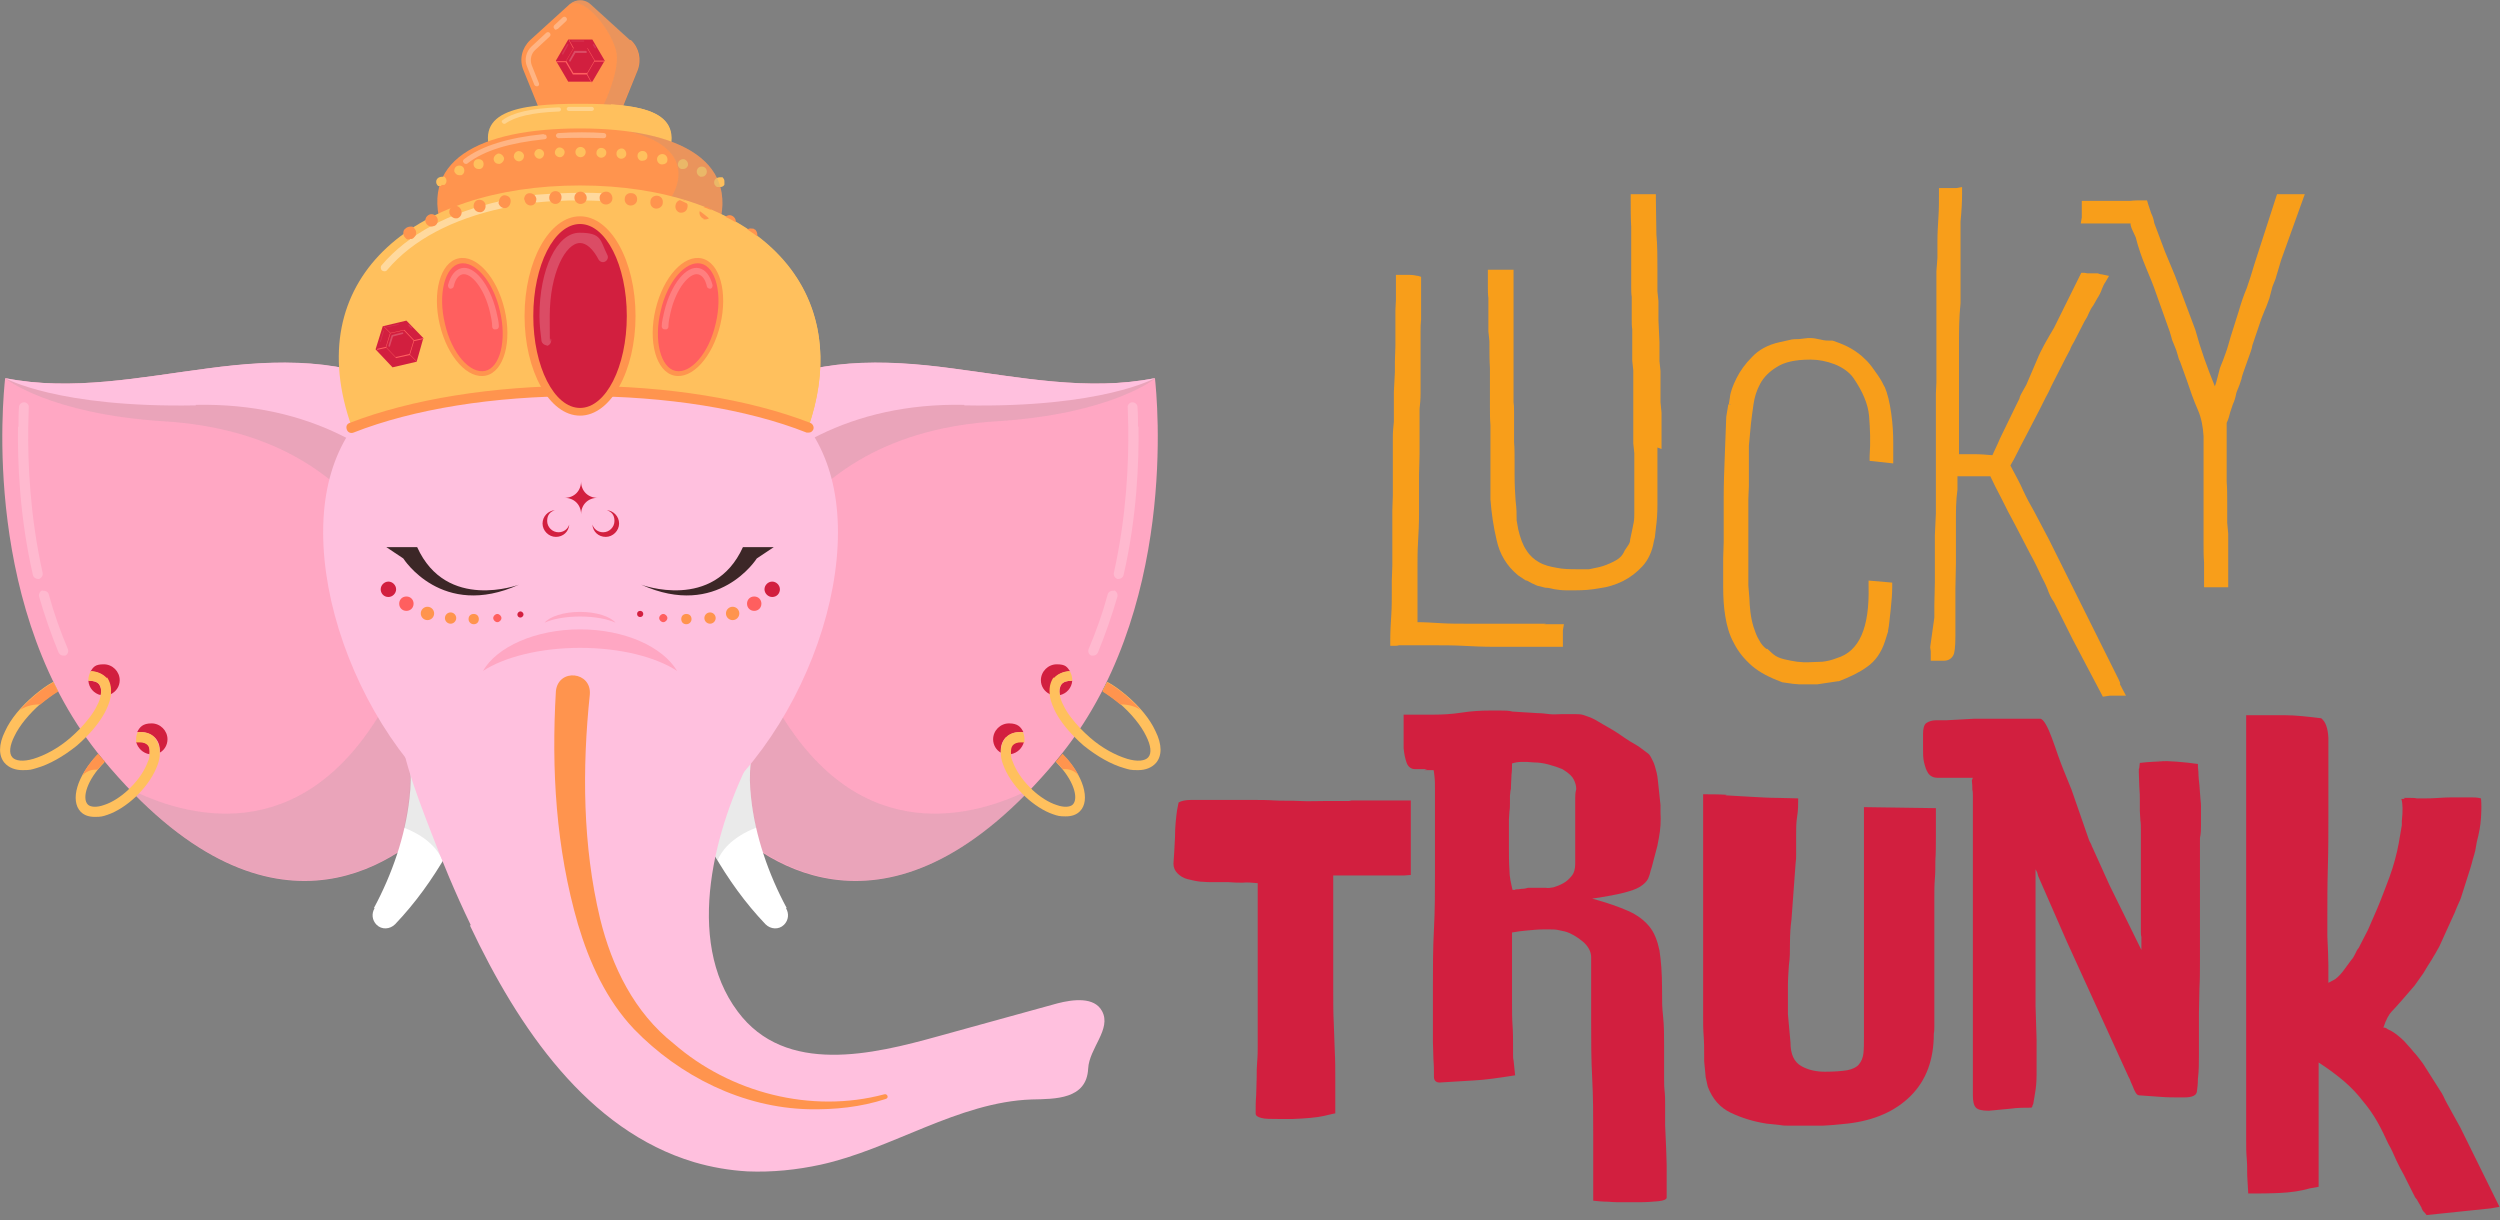 <?xml version="1.0" encoding="UTF-8"?>
<svg xmlns="http://www.w3.org/2000/svg" version="1.1" viewBox="0 0 486.6 237.5">
  <rect x="0" y="0" width="486.6" height="237.5" fill="#808080" stroke="none"/>
  <defs>
    <style>
      .cls-1 {
        fill: #ffc05d;
      }

      .cls-2 {
        fill: #ffa7c3;
      }

      .cls-3, .cls-4, .cls-5, .cls-6, .cls-7, .cls-8 {
        isolation: isolate;
      }

      .cls-9 {
        fill: #d21f3f;
      }

      .cls-10, .cls-6, .cls-7, .cls-8 {
        fill: #fff;
      }

      .cls-11 {
        fill: #ffc0de;
      }

      .cls-12 {
        opacity: .4;
      }

      .cls-13, .cls-5, .cls-8 {
        opacity: .2;
      }

      .cls-14, .cls-7 {
        opacity: .3;
      }

      .cls-15 {
        fill: #f89e1a;
      }

      .cls-16 {
        fill: #ff5f5f;
      }

      .cls-4 {
        opacity: .2;
      }

      .cls-4, .cls-5 {
        fill: #999;
        mix-blend-mode: multiply;
      }

      .cls-17 {
        fill: #ff944e;
      }

      .cls-18 {
        fill: #3c2727;
      }

      .cls-6 {
        opacity: .1;
      }
    </style>
  </defs>
  <!-- Generator: Adobe Illustrator 28.7.4, SVG Export Plug-In . SVG Version: 1.2.0 Build 166)  -->
  <g>
    <g id="Layer_1">
      <g class="cls-3">
        <g id="Layer_2">
          <g id="Layer_1-2">
            <g>
              <g>
                <g>
                  <path class="cls-2" d="M102.1,129.2c-4,11-8.8,22.1-17,30.5-8.2,8.4-33,26.7-65-11.8C-3.7,119.3.6,77.4,1,73.6c13,2.6,26.4-.2,39.5-1.9,13.1-1.7,27.3-2.2,38.7,4.5l22.8,52.9h0Z"/>
                  <path class="cls-5" d="M74.4,138.2c-16.1,27.4-38.6,20.7-49.3,15.3,29.6,30.9,52.2,14.1,60,6.1,8.2-8.4,13-19.5,17-30.5l-8.2-19c-10.7,11.4-19.5,28.1-19.5,28.1Z"/>
                  <path class="cls-4" d="M86.8,157.8c7.2-8.1,11.6-18.4,15.3-28.6l-22.8-52.9c-11.4-6.7-25.6-6.3-38.7-4.5-13.1,1.7-26.5,4.5-39.5,1.9,0,0,8.5,6.9,30.8,8.3,40.3,2.5,55.2,33.2,55,76h0Z"/>
                  <path class="cls-11" d="M38.1,78.8c44.8-.9,58.9,38.9,63.1,48.3l-22-50.9c-11.4-6.7-25.6-6.3-38.7-4.5-13.1,1.7-26.5,4.5-39.5,1.9,0,0,10.2,5.8,37.1,5.3h0Z"/>
                  <path class="cls-9" d="M21.6,135.1c1-.5,1.7-1.5,1.7-2.7,0-1.7-1.4-3.1-3.1-3.1s-2,.5-2.6,1.4c1.3,0,2.4.5,3.1,1.4.7.8.9,1.9.8,3.1h0Z"/>
                  <path class="cls-9" d="M19.3,133.2c-.4-.5-1.1-.7-2-.7h-.1c.1,1.4,1.1,2.5,2.4,2.8.2-.9,0-1.6-.3-2.1h0Z"/>
                  <path class="cls-9" d="M30.1,143.5c.7.7,1.1,1.7,1,3,.9-.5,1.5-1.5,1.5-2.6,0-1.7-1.4-3.1-3.1-3.1s-2.3.7-2.8,1.7c1.4-.1,2.5.2,3.3,1h0Z"/>
                  <path class="cls-9" d="M28.7,144.9c-.3-.3-.8-.5-1.4-.5s-.5,0-.8,0c.3,1.2,1.3,2.2,2.6,2.4.1-.9,0-1.6-.4-2Z"/>
                  <path class="cls-1" d="M30.1,143.5c-.8-.8-1.9-1.1-3.3-1-.2.4-.3.9-.3,1.3s0,.5,0,.7c.3,0,.5,0,.8,0,.6,0,1.1.2,1.4.5.4.4.5,1.1.4,2,0,.4-.1.8-.3,1.2-.6,1.7-1.8,3.5-3.4,5.1-.1.1-.3.2-.4.4-1.5,1.4-3.2,2.5-4.8,3-1.4.5-2.6.4-3.1-.1-1.2-1.2-.2-4.8,3.2-8.2,0-.1-.2-.2-.3-.3-.3-.4-.7-.8-1-1.2h0c-4,4.1-5.4,8.9-3.3,11.1.7.7,1.6,1,2.8,1s1.5-.1,2.4-.4c1.8-.6,3.8-1.9,5.5-3.5.1-.1.3-.3.4-.4,1.8-1.8,3.2-3.9,3.9-5.9.3-.8.4-1.5.4-2.2,0-1.2-.3-2.2-1-3h0Z"/>
                  <path class="cls-1" d="M20.8,132c-.7-.8-1.8-1.3-3.1-1.4-.3.5-.5,1.1-.5,1.7s0,.2,0,.2h.1c.9,0,1.6.2,2,.7.4.5.5,1.2.3,2.1-.1.6-.3,1.3-.7,2-.7,1.5-1.9,3-3.3,4.5-.6.6-1.2,1.2-1.9,1.8-2.3,2-4.9,3.4-7.2,4.1-2,.6-3.5.4-4.1-.3-.7-.8-.5-2.3.4-4.1,1-2.1,2.9-4.4,5.2-6.4,1.1-.9,2.2-1.7,3.3-2.4-.3-.6-.6-1.2-.9-1.8-1.3.7-2.5,1.6-3.7,2.6-2.6,2.2-4.6,4.6-5.7,7-1.3,2.6-1.3,4.8-.1,6.2.8.9,2,1.4,3.5,1.4s1.7-.1,2.7-.4c2.5-.7,5.3-2.3,7.9-4.4.6-.5,1.2-1.1,1.8-1.7,1.7-1.7,3.1-3.6,3.9-5.3.5-1.1.9-2.2.9-3.2.1-1.2-.2-2.3-.8-3.1h0Z"/>
                  <path class="cls-17" d="M19,149.8c.4-.5.9-1.1,1.4-1.6,0-.1-.2-.2-.3-.3-.3-.4-.7-.8-1-1.2h0c-1.4,1.4-2.4,2.9-3.1,4.3,1.1-1.3,2.5-1.2,3-1.2h0Z"/>
                  <path class="cls-17" d="M8,137c1.1-.9,2.2-1.7,3.3-2.4-.3-.6-.6-1.2-.9-1.8-1.3.7-2.5,1.6-3.7,2.6-1,.9-2,1.8-2.8,2.8,1.4-1,3.1-1.1,4-1.1,0,0,0,0,.1-.1h0Z"/>
                  <g class="cls-13">
                    <path class="cls-10" d="M8.3,115c.5-.1,1.1.2,1.2.7,1,3.7,2.3,7.3,3.7,10.6.2.5,0,1.1-.5,1.3-.1,0-.3,0-.4,0-.4,0-.7-.2-.9-.6-1.4-3.4-2.7-7.1-3.8-10.9-.1-.5.2-1.1.7-1.2h0,0Z"/>
                    <path class="cls-10" d="M3.6,83.1c0-1.4,0-2.7.1-3.9,0-.5.5-.9,1-.9.5,0,1,.5.9,1,0,1.2-.1,2.4-.1,3.8-.1,6.8.3,17.2,2.8,28.4.1.5-.2,1-.7,1.2,0,0-.1,0-.2,0-.4,0-.9-.3-1-.8-2.6-11.3-3-22-2.9-28.9h0Z"/>
                  </g>
                </g>
                <g>
                  <path class="cls-2" d="M123.7,129.2c4,11,8.8,22.1,17,30.5,8.2,8.4,33,26.7,65-11.8,23.8-28.6,19.5-70.5,19.1-74.3-13,2.6-26.4-.2-39.5-1.9-13.1-1.7-27.3-2.2-38.7,4.5l-22.8,52.9h0Z"/>
                  <g class="cls-13">
                    <path class="cls-10" d="M216.8,115c-.5-.1-1.1.2-1.2.7-1,3.7-2.3,7.3-3.7,10.6-.2.5,0,1.1.5,1.3.1,0,.3,0,.4,0,.4,0,.7-.2.9-.6,1.4-3.4,2.7-7.1,3.8-10.9.1-.5-.2-1.1-.7-1.2h0,0Z"/>
                    <path class="cls-10" d="M221.5,83.1c0-1.4,0-2.7-.1-3.9,0-.5-.5-.9-1-.9-.5,0-1,.5-.9,1,0,1.2.1,2.4.1,3.8.1,6.8-.3,17.2-2.8,28.4-.1.5.2,1,.7,1.2,0,0,.1,0,.2,0,.4,0,.9-.3,1-.8,2.6-11.3,3-22,2.9-28.9h0Z"/>
                  </g>
                  <path class="cls-5" d="M151.5,138.2c16.1,27.4,38.6,20.7,49.3,15.3-29.6,30.9-52.2,14.1-60,6.1-8.2-8.4-13-19.5-17-30.5l8.2-19c10.7,11.4,19.5,28.1,19.5,28.1Z"/>
                  <path class="cls-4" d="M139.1,157.8c-7.2-8.1-11.6-18.4-15.3-28.6l22.8-52.9c11.4-6.7,25.6-6.3,38.7-4.5,13.1,1.7,26.5,4.5,39.5,1.9,0,0-8.5,6.9-30.8,8.3-40.3,2.5-55.2,33.2-55,76h0Z"/>
                  <path class="cls-11" d="M187.7,78.8c-44.8-.9-58.9,38.9-63.1,48.3l22-50.9c11.4-6.7,25.6-6.3,38.7-4.5,13.1,1.7,26.5,4.5,39.5,1.9,0,0-10.2,5.8-37.1,5.3h0Z"/>
                  <path class="cls-9" d="M204.3,135.1c-1-.5-1.7-1.5-1.7-2.7,0-1.7,1.4-3.1,3.1-3.1s2,.5,2.6,1.4c-1.3,0-2.4.5-3.1,1.4-.7.8-.9,1.9-.8,3.1h0Z"/>
                  <path class="cls-9" d="M206.6,133.2c.4-.5,1.1-.7,2-.7h.1c-.1,1.4-1.1,2.5-2.4,2.8-.2-.9,0-1.6.3-2.1h0Z"/>
                  <path class="cls-9" d="M195.8,143.5c-.7.7-1.1,1.7-1,3-.9-.5-1.5-1.5-1.5-2.6,0-1.7,1.4-3.1,3.1-3.1s2.3.7,2.8,1.7c-1.4-.1-2.5.2-3.3,1h0Z"/>
                  <path class="cls-9" d="M197.1,144.9c.3-.3.8-.5,1.4-.5s.5,0,.8,0c-.3,1.2-1.3,2.2-2.6,2.4-.1-.9,0-1.6.4-2h0Z"/>
                  <path class="cls-1" d="M195.8,143.5c.8-.8,1.9-1.1,3.3-1,.2.4.3.9.3,1.3s0,.5,0,.7c-.3,0-.5,0-.8,0-.6,0-1.1.2-1.4.5-.4.4-.5,1.1-.4,2,0,.4.1.8.3,1.2.6,1.7,1.8,3.5,3.4,5.1.1.1.3.2.4.4,1.5,1.4,3.2,2.5,4.8,3,1.4.5,2.6.4,3.1-.1,1.2-1.2.2-4.8-3.2-8.2,0-.1.2-.2.3-.3.3-.4.7-.8,1-1.2t0,0c4,4,5.4,8.9,3.3,11-.7.7-1.6,1-2.8,1s-1.5-.1-2.4-.4c-1.8-.6-3.8-1.9-5.5-3.5-.1-.1-.3-.3-.4-.4-1.8-1.8-3.2-3.9-3.9-5.9-.3-.8-.4-1.5-.4-2.2,0-1.2.3-2.2,1-3h0Z"/>
                  <path class="cls-1" d="M205.1,132c.7-.8,1.8-1.3,3.1-1.4.3.5.5,1.1.5,1.7s0,.2,0,.2h-.1c-.9,0-1.6.2-2,.7-.4.5-.5,1.2-.3,2.1.1.6.3,1.3.7,2,.7,1.5,1.9,3,3.3,4.5.6.6,1.2,1.2,1.9,1.8,2.3,2,4.9,3.4,7.2,4.1,2,.6,3.5.4,4.1-.3.7-.8.5-2.3-.4-4.1-1-2.1-2.9-4.4-5.2-6.4-1.1-.9-2.2-1.7-3.3-2.4.3-.6.6-1.2.9-1.8,1.3.7,2.5,1.6,3.7,2.6,2.6,2.2,4.6,4.6,5.7,7,1.3,2.6,1.3,4.8.1,6.2-.8.9-2,1.4-3.5,1.4s-1.7-.1-2.7-.4c-2.5-.7-5.3-2.3-7.9-4.4-.6-.5-1.2-1.1-1.8-1.7-1.7-1.7-3.1-3.6-3.9-5.3-.5-1.1-.9-2.2-.9-3.2-.1-1.2.2-2.3.8-3.1h0Z"/>
                  <path class="cls-17" d="M206.9,149.8c-.4-.5-.9-1.1-1.4-1.6,0-.1.2-.2.3-.3.3-.4.7-.8,1-1.2t0,0c1.4,1.4,2.4,2.8,3.1,4.2-1.1-1.3-2.5-1.2-3-1.2h0Z"/>
                  <path class="cls-17" d="M217.9,137c-1.1-.9-2.2-1.7-3.3-2.4.3-.6.6-1.2.9-1.8,1.3.7,2.5,1.6,3.7,2.6,1,.9,2,1.8,2.8,2.8-1.4-1-3.1-1.1-4-1.1,0,0,0,0-.1-.1h0Z"/>
                </g>
                <g>
                  <path class="cls-10" d="M72.8,176.7c3.5-6.5,6.1-14,6.9-21.3.3-2.4.3-4.7.1-6.9-.2-3.7,2.6-7,6.4-7.2,3.7-.2,7,2.6,7.2,6.4-.5,6.6-3.3,12.9-6.4,18.5-2.9,5-6.1,9.5-10.1,13.7-1,1-2.6,1.1-3.6.1-.9-.9-1-2.2-.4-3.2h0Z"/>
                  <path class="cls-4" d="M93.3,147.6c-.2-3.7-3.5-6.6-7.2-6.4s-6.6,3.5-6.4,7.2c.1,2.2.2,4.5-.1,6.9-.2,1.9-.6,3.9-1,5.8,5,1.9,6.9,4.8,7.5,6.3.3-.4.5-.8.8-1.3,3.1-5.7,5.9-11.9,6.4-18.5h0Z"/>
                </g>
                <g>
                  <path class="cls-10" d="M153.1,176.7c-3.5-6.5-6.1-14-6.9-21.3-.3-2.4-.3-4.7-.1-6.9.2-3.7-2.6-7-6.4-7.2-3.7-.2-7,2.6-7.2,6.4.5,6.6,3.3,12.9,6.4,18.5,2.9,5,6.1,9.5,10.1,13.7,1,1,2.6,1.1,3.6.1.9-.9,1-2.2.4-3.2h0Z"/>
                  <path class="cls-4" d="M132.5,147.6c.2-3.7,3.5-6.6,7.2-6.4s6.6,3.5,6.4,7.2c-.1,2.2-.2,4.5.1,6.9.2,1.9.6,3.9,1,5.8-5,1.9-6.9,4.8-7.5,6.3-.3-.4-.5-.8-.8-1.3-3.1-5.7-5.9-11.9-6.4-18.5h0Z"/>
                </g>
                <path class="cls-11" d="M163.1,103.6c0-27.7-22.5-36.8-50.1-36.8s-50.1,9.1-50.1,36.8,22.5,63.5,50.1,63.5,50.1-35.8,50.1-63.5Z"/>
                <path class="cls-11" d="M91.5,180.2c9.4,19.9,22.9,39.8,43.6,46,3.4,1,6.9,1.6,10.4,1.8,4.8.2,9.6-.3,14.2-1.3,13.8-3,26.8-12.2,41.1-12.7,4.6-.1,10.7,0,11-6,.2-4,4.6-7.7,2.7-11.2-1.5-2.8-5.6-2.3-8.7-1.5-7.7,2.1-15.5,4.3-23.2,6.4-12.6,3.5-29.7,7.7-39-4.8-10.5-14-4.4-36.1,2.9-50.1,1-1.9,1.9-4.2.7-5.9-.8-1-2.1-1.3-3.3-1.6-10.4-2.1-21.1-2.5-31.7-3-5.8-.2-11.7,0-17.4-.7-5.6-.6-11.3-.3-16.8.8-.3,0-.6.1-.7.4,0,.2,0,.3,0,.5.3,8.4,3.5,16.6,6.5,24.4,2.2,5.8,4.8,12.1,7.8,18.3h0Z"/>
                <path class="cls-17" d="M122.6,7.8l-7.7-7c-1.1-1-2.8-1-4,0l-7.7,7c-1.6,1.5-2.2,3.8-1.3,5.9l3.2,7.9h15.8l3.2-7.9c.8-2.1.3-4.4-1.3-5.9h0Z"/>
                <path class="cls-7" d="M108.3,5.8c-.1,0-.3,0-.4-.2-.2-.2-.2-.5,0-.7l1.6-1.5c.2-.2.5-.2.7,0s.2.5,0,.7l-1.6,1.5c0,0-.2.1-.3.1h0Z"/>
                <path class="cls-7" d="M104.5,16.8c-.2,0-.4-.1-.5-.3l-1.4-3.5c-.6-1.4-.2-3,.9-4l2.8-2.6c.2-.2.5-.2.7,0s.2.5,0,.7l-2.8,2.6c-.8.7-1.1,1.9-.7,3l1.4,3.5c.1.3,0,.5-.3.6,0,0-.1,0-.2,0h0Z"/>
                <path class="cls-5" d="M117.3,21.6h3.5l3.2-7.9c.8-2.1.3-4.4-1.3-5.9l-7.7-7c-1.1-1-2.8-1-4,0,3.1-1.5,8.4,5.8,9,9.5.6,3.7-2.5,10.1-2.5,10.1,0,0,0,.5-.2,1.2h0Z"/>
                <path class="cls-1" d="M112.9,29.6c6.5,0,12.4.8,16.6,2,4.6-10.1-4.4-11.4-16.6-11.4s-21.5,1.4-16.6,11.4c4.2-1.2,10.1-2,16.6-2Z"/>
                <g class="cls-14">
                  <path class="cls-10" d="M115.3,20.8c-1.5,0-3.1,0-4.6,0-.2,0-.4.2-.4.4s.2.4.4.4c1.5,0,3.1,0,4.5,0h0c.2,0,.4-.2.4-.4s-.2-.4-.4-.4h0Z"/>
                  <path class="cls-10" d="M108.7,20.9c-5.4.2-8.9,1-10.9,2.5-.2.1-.2.4,0,.5,0,.1.2.2.3.2s.2,0,.2,0c1.9-1.4,5.3-2.2,10.5-2.4.2,0,.4-.2.4-.4,0-.2-.2-.4-.4-.4h0Z"/>
                </g>
                <path class="cls-1" d="M118.9,20.4c6.2,1.7,3.6,5.2,3.6,5.2,0,0-.8,2-.5,4.5,2.8.4,5.3.9,7.4,1.5,3.8-8.3-1.6-10.7-10.5-11.3Z"/>
                <path class="cls-17" d="M112.9,42.4c10.3,0,19.6,1.4,26.3,3.7,5.8-14.7-6.9-21.1-26.3-21.1s-32.3,6.1-26.3,21.1c6.7-2.3,16-3.7,26.3-3.7Z"/>
                <g>
                  <path class="cls-1" d="M140,36.4c-.1,0-.3,0-.4,0-.1,0-.2-.1-.3-.2-.2-.2-.3-.4-.3-.7s.1-.5.3-.7c.2-.2.6-.3.9-.3,0,0,.1,0,.2,0,0,0,.1,0,.2,0,0,0,.1,0,.1.1.2.2.3.4.3.7s0,.1,0,.2c0,0,0,.1,0,.2,0,0,0,.1,0,.2,0,0,0,.1-.1.2-.2.2-.4.3-.7.3h0Z"/>
                  <path class="cls-1" d="M136.2,34.3h0c-.5-.2-.7-.8-.5-1.3h0c.2-.5.8-.7,1.3-.5h0c.5.2.7.8.5,1.3h0c-.2.4-.5.6-.9.6h0c-.1,0-.3,0-.4,0h0ZM88.5,33.6c-.2-.5,0-1.1.5-1.3h0c.5-.2,1.1,0,1.3.5h0c.2.5,0,1.1-.5,1.3h0c-.1,0-.3,0-.4,0h0c-.4,0-.7-.2-.9-.6h0ZM132.6,32.9c-.5-.2-.8-.7-.6-1.2h0c.1-.5.7-.8,1.2-.7h0c.5.2.8.7.7,1.2h0c-.1.4-.5.7-.9.7h0c0,0-.2,0-.3,0h0ZM92.2,32.2c-.1-.5.1-1.1.7-1.2h0c.5-.1,1.1.1,1.2.7h0c.1.5-.1,1.1-.7,1.2h0c-.1,0-.2,0-.3,0h0c-.4,0-.8-.3-.9-.7h0ZM128.7,32c-.5-.1-.9-.6-.8-1.2h0c.1-.5.6-.9,1.2-.8h0c.5.1.9.6.8,1.2h0c0,.5-.5.8-1,.8h0s-.1,0-.2,0ZM96.1,31.1c-.1-.5.3-1,.8-1.2h0c.5-.1,1,.3,1.2.8h0c.1.5-.3,1-.8,1.2h0s-.1,0-.2,0h0c-.5,0-.9-.3-1-.8h0ZM124.9,31.3c-.5,0-.9-.6-.8-1.1h0c0-.5.6-.9,1.1-.8h0c.5,0,.9.6.8,1.1h0c0,.5-.5.8-1,.8h-.1,0ZM100,30.5c0-.5.3-1,.9-1.1h0c.5,0,1,.3,1.1.9h0c0,.5-.3,1-.9,1.1h-.1c-.5,0-.9-.4-1-.9h0ZM120.9,30.9h0c-.5,0-1-.5-.9-1.1h0c0-.5.5-.9,1-.9h0c.5,0,.9.5.9,1.1h0c0,.5-.5.9-1,.9h0,0ZM104,30c0-.5.4-1,.9-1h0c.5,0,1,.4,1,.9h0c0,.5-.4,1-.9,1h0c-.5,0-.9-.4-1-.9h0ZM117,30.7c-.5,0-1-.5-.9-1h0c0-.5.5-1,1-.9h0c.5,0,1,.5.9,1h0c0,.5-.5.9-1,.9h0ZM108,29.7c0-.5.4-1,.9-1h0c.5,0,1,.4,1,.9h0c0,.5-.4,1-.9,1h0c-.5,0-1-.4-1-.9h0ZM113,30.6c-.5,0-1-.4-1-1h0c0-.5.4-1,1-1h0c.5,0,1,.4,1,1h0c0,.5-.4,1-1,1h0Z"/>
                  <path class="cls-1" d="M85.9,36.2s-.1,0-.2,0c0,0-.1,0-.2,0,0,0-.1,0-.2,0,0,0-.1,0-.1-.1-.2-.2-.3-.4-.3-.7s.1-.5.3-.7c.2-.2.6-.3.9-.3,0,0,.1,0,.2,0,0,0,.1,0,.2,0,0,0,.1,0,.1.1.2.2.3.4.3.7s-.1.5-.3.7c0,0,0,0-.1.1,0,0-.1,0-.2,0,0,0-.1,0-.2,0,0,0-.1,0-.2,0h0Z"/>
                </g>
                <g class="cls-14">
                  <path class="cls-10" d="M117.7,25.9c-2.8-.2-6.1-.2-9,0-.3,0-.5.3-.5.5s.3.5.5.5c2.8-.1,6-.1,8.8,0h0c.3,0,.5-.2.5-.5s-.2-.5-.5-.5h0Z"/>
                  <path class="cls-10" d="M105.8,26.1c-6.9.7-12.1,2.3-15.5,4.9-.2.2-.3.5,0,.7,0,.1.2.2.4.2s.2,0,.3-.1c3.2-2.5,8.2-4,15-4.7.3,0,.5-.3.4-.5,0-.3-.3-.5-.5-.4h0Z"/>
                </g>
                <path class="cls-5" d="M122.5,25.6c14.5,3.6,8.2,12.7,8.2,12.7,0,0-.4,2.5-.2,5.6,3.2.6,6.2,1.3,8.7,2.2,4.8-12.1-3-18.6-16.7-20.5h0Z"/>
                <path class="cls-1" d="M112.9,76.1c17.4,0,33.2,2.7,44.4,7.1,9.8-28.3-11.7-47.1-44.4-47.1s-54.7,18.4-44.4,47.1c11.2-4.4,27-7.1,44.4-7.1Z"/>
                <g>
                  <g>
                    <polygon class="cls-9" points="79.1 62.4 74.5 63.5 73.1 68 76.4 71.5 81.1 70.4 82.4 65.8 79.1 62.4"/>
                    <path class="cls-16" d="M78.7,64.2l.5-1.8h0c0,0,0,0,0,0l-.5,1.8-2.7.6-1.3-1.3h0s0,.1,0,.1l1.3,1.3-.8,2.6-1.8.4h0c0,0,0,.2,0,.2l1.8-.4,1.9,2-.5,1.8h0c0,0,0,0,0,0l.5-1.8,2.7-.6,1.3,1.3h0s0-.1,0-.1l-1.3-1.3.8-2.6,1.8-.4h0c0,0,0-.2,0-.2l-1.8.4-1.9-2h0ZM79.7,68.9l-2.7.6-1.9-2,.8-2.6,2.7-.6,1.9,2-.8,2.6Z"/>
                    <path class="cls-8" d="M75.7,67.5h0c0,0-.1-.1-.1-.2l.6-2s0,0,.1-.1l2-.5c0,0,.2,0,.2.1,0,0,0,.2-.1.2l-1.9.5-.6,1.9s0,0-.1.1h0Z"/>
                    <path class="cls-6" d="M74,66.5h0s-.1,0,0-.1l.6-2s0-.1.1,0c0,0,.1,0,0,.1l-.6,2s0,0,0,0h0Z"/>
                    <path class="cls-6" d="M77.6,63.2l-2.3.5s-.1,0-.1,0,0-.1,0-.1l2.3-.5s.1,0,.1,0,0,.1,0,.1Z"/>
                    <path class="cls-6" d="M80.1,63.9s0,0-.1,0l-.5-.5s0-.1,0-.2c0,0,.1,0,.2,0l.5.5s0,.1,0,.2c0,0,0,0,0,0Z"/>
                  </g>
                  <g>
                    <polygon class="cls-9" points="146.7 62.4 151.4 63.5 152.7 68 149.4 71.5 144.8 70.4 143.4 65.8 146.7 62.4"/>
                    <path class="cls-16" d="M145.3,66.2l-1.8-.4h0c0,0,0,.2,0,.2l1.8.4.8,2.6-1.3,1.3h0c0,0,0,.1,0,.1l1.3-1.3,2.7.6.5,1.8h0s0,0,0,0l-.5-1.8,1.9-2,1.8.4h0c0,0,0-.2,0-.2l-1.8-.4-.8-2.6,1.3-1.3h0c0,0,0-.1,0-.1l-1.3,1.3-2.7-.6-.5-1.8h0s0,0,0,0l.5,1.8-1.9,2ZM145.4,66.3l1.9-2,2.7.6.8,2.6-1.9,2-2.7-.6-.8-2.6Z"/>
                    <path class="cls-8" d="M150.2,67.5h0c0,0,.1-.1.1-.2l-.6-2s0,0-.1-.1l-2-.5c0,0-.2,0-.2.1,0,0,0,.2.1.2l1.9.5.6,1.9s0,0,.1.1h0Z"/>
                    <path class="cls-6" d="M151.8,66.5h0s.1,0,0-.1l-.6-2s0-.1-.1,0c0,0-.1,0,0,.1l.6,2s0,0,0,0h0Z"/>
                    <path class="cls-6" d="M148.3,63.2l2.3.5s.1,0,.1,0,0-.1,0-.1l-2.3-.5s-.1,0-.1,0,0,.1,0,.1Z"/>
                    <path class="cls-6" d="M145.8,63.9s0,0,.1,0l.5-.5s0-.1,0-.2c0,0-.1,0-.2,0l-.5.5s0,.1,0,.2c0,0,0,0,0,0Z"/>
                  </g>
                </g>
                <g class="cls-12">
                  <path class="cls-10" d="M117,37.6c-4.2-.2-8.5,0-12.6.3-.4,0-.7.4-.6.8,0,.4.4.7.7.7h0c4-.4,8.3-.5,12.3-.3.4,0,.8-.3.8-.7,0-.4-.3-.8-.7-.8h0Z"/>
                  <path class="cls-10" d="M97.6,39.1c-10.1,2.2-18.2,6.5-23.3,12.5-.3.3-.2.8,0,1,.1.1.3.2.5.2s.4,0,.6-.3c4.9-5.8,12.7-9.9,22.5-12,.4,0,.6-.5.6-.9s-.5-.6-.9-.6h0,0Z"/>
                </g>
                <g>
                  <path class="cls-17" d="M146.2,47c-.2,0-.3,0-.5-.1-.2,0-.3-.1-.4-.3-.2-.2-.4-.6-.4-.9s.1-.6.4-.9c.3-.3.7-.4,1.1-.3,0,0,.1,0,.2,0,0,0,.1,0,.2.1,0,0,.1.1.2.1.2.2.4.6.4.9s0,.2,0,.2c0,0,0,.2,0,.2,0,0,0,.1-.1.2,0,0,0,.1-.1.2-.2.2-.5.4-.9.4h0s0,0,0,0Z"/>
                  <path class="cls-17" d="M141.5,44.3h0c-.6-.3-.9-1-.6-1.7h0c.3-.6,1-.9,1.6-.6h0c.6.3.9,1,.6,1.6h0c-.2.5-.6.7-1.1.7h0c-.2,0-.3,0-.5-.1h0ZM82.9,43.4c-.3-.6,0-1.3.6-1.6h0c.6-.3,1.3,0,1.6.6h0c.3.6,0,1.4-.6,1.6h0c-.2,0-.3.1-.5.1h0c-.5,0-.9-.3-1.1-.7h0ZM137,42.6c-.6-.2-1-.9-.8-1.5h0c.2-.7.9-1,1.5-.8h0c.6.2,1,.9.8,1.5h0c-.2.5-.6.9-1.2.9h0c-.1,0-.2,0-.4,0h0ZM87.5,41.6c-.2-.7.2-1.3.8-1.5h0c.6-.2,1.3.2,1.5.9h0c.2.7-.2,1.3-.8,1.5h0c-.1,0-.2,0-.3,0h0c-.5,0-1-.4-1.2-.9ZM132.4,41.4c-.6-.1-1.1-.8-.9-1.5h0c.1-.7.8-1.1,1.4-1h0c.6.1,1.1.8.9,1.5h0c-.1.6-.6,1-1.2,1h0c0,0-.2,0-.2,0h0ZM92.2,40.3c-.1-.7.3-1.3.9-1.4h0c.7-.1,1.3.3,1.4,1h0c.1.7-.3,1.3-.9,1.4h0c0,0-.2,0-.2,0h0c-.6,0-1.1-.4-1.2-1h0ZM127.6,40.6c-.7-.1-1.1-.7-1-1.4h0c0-.7.7-1.2,1.4-1.1h0c.7.1,1.1.7,1,1.4h0c0,.6-.6,1.1-1.2,1.1h-.2ZM97.1,39.4c0-.7.4-1.3,1-1.4h0c.7,0,1.3.4,1.3,1.1h0c0,.7-.4,1.3-1,1.4h-.2c-.6,0-1.1-.5-1.2-1.1ZM122.7,40h0c-.7,0-1.2-.7-1.1-1.3h0c0-.7.6-1.2,1.3-1.1h0c.7,0,1.2.6,1.1,1.3h0c0,.6-.6,1.1-1.2,1.1h0,0ZM102,38.9c0-.7.4-1.3,1.1-1.3h0c.7,0,1.2.5,1.3,1.1h0c0,.7-.4,1.3-1.1,1.3h0c-.6,0-1.2-.5-1.2-1.2h0ZM117.9,39.8c-.7,0-1.2-.6-1.2-1.3h0c0-.7.6-1.2,1.3-1.2h0c.7,0,1.2.6,1.2,1.3h0c0,.7-.6,1.2-1.2,1.2h0ZM106.9,38.5c0-.7.5-1.3,1.2-1.3h0c.7,0,1.2.5,1.2,1.2h0c0,.7-.5,1.3-1.2,1.3h0c-.6,0-1.2-.5-1.2-1.2h0ZM113,39.7c-.7,0-1.2-.6-1.2-1.2h0c0-.7.5-1.2,1.2-1.2h0c.7,0,1.2.6,1.2,1.2h0c0,.7-.5,1.2-1.2,1.2h0Z"/>
                  <path class="cls-17" d="M79.7,46.6c0,0-.2,0-.2,0,0,0-.2,0-.2,0,0,0-.1,0-.2-.1,0,0-.1-.1-.2-.2-.2-.2-.4-.5-.4-.9s.1-.7.4-.9c.3-.3.7-.4,1.1-.4,0,0,.2,0,.2,0,0,0,.1,0,.2.1,0,0,.1.1.2.2.2.2.4.5.4.9s-.1.6-.4.9-.1.1-.2.2c0,0-.1,0-.2.1,0,0-.2,0-.2,0,0,0-.2,0-.2,0h0Z"/>
                </g>
                <path class="cls-1" d="M130.6,38.3c2.6.8,24.8,8.7,5.6,39.6,8,1.2,15.2,3.1,21.1,5.4,7.9-22.7-4.5-39.4-26.7-45h0Z"/>
                <path class="cls-17" d="M157.4,84.2c-.1,0-.2,0-.4,0-11.6-4.6-27.3-7.1-44.1-7.1s-32.4,2.5-44.1,7.1c-.5.2-1.1,0-1.3-.6s0-1.1.6-1.3c11.9-4.6,27.8-7.2,44.8-7.2s32.9,2.6,44.8,7.2c.5.2.8.8.6,1.3-.2.4-.5.6-.9.6h0Z"/>
                <g>
                  <polygon class="cls-9" points="115.3 7.7 110.6 7.7 108.2 11.8 110.6 15.9 115.3 15.9 117.7 11.8 115.3 7.7"/>
                  <path class="cls-16" d="M114.4,9.4l.9-1.6h0c0,0,0,0,0,0l-.9,1.6h-2.7l-.9-1.6h-.1c0,0,.9,1.7.9,1.7l-1.4,2.4h-1.9c0,0,0,.2,0,.2h1.8l1.4,2.4-.9,1.6h0c0,0,0,0,0,0l.9-1.6h2.7l.9,1.6h.1c0,0-.9-1.7-.9-1.7l1.4-2.4h1.9c0,0,0-.2,0-.2h-1.8l-1.4-2.4ZM114.3,14.2h-2.7l-1.4-2.4,1.4-2.4h2.7l1.4,2.4-1.4,2.4Z"/>
                  <path class="cls-8" d="M110.8,11.9s0,0,0,0c0,0-.1-.1,0-.2l1-1.8s0,0,.1,0h2.1c0,0,.2,0,.2.2s0,.2-.2.2h-2l-1,1.7s0,0-.1,0h0Z"/>
                  <path class="cls-6" d="M109.4,10.6s0,0,0,0c0,0,0-.1,0-.2l1-1.8s.1,0,.2,0,0,.1,0,.2l-1,1.8s0,0-.1,0Z"/>
                  <path class="cls-6" d="M113.6,8.1h-2.3s-.1,0-.1-.1,0-.1.1-.1h2.3s.1,0,.1.1,0,.1-.1.1Z"/>
                  <path class="cls-6" d="M115.9,9.4s0,0-.1,0l-.4-.6s0-.1,0-.2c0,0,.1,0,.2,0l.4.6s0,.1,0,.2c0,0,0,0,0,0Z"/>
                </g>
                <g>
                  <ellipse class="cls-17" cx="112.9" cy="61.5" rx="10.8" ry="19.4"/>
                  <ellipse class="cls-9" cx="112.9" cy="61.5" rx="9.1" ry="17.9"/>
                  <path class="cls-8" d="M106.4,67.2c-.5,0-.9-.4-1-.8-.2-1.6-.4-3.2-.4-4.9,0-9.1,3.4-16.2,7.8-16.2s4,1.5,5.4,4.3c.3.5,0,1.1-.4,1.3-.5.3-1.1,0-1.3-.4-1.1-2.1-2.4-3.2-3.6-3.2-2.8,0-5.9,5.8-5.9,14.3s.1,3.1.3,4.6c0,.5-.3,1-.8,1.1h-.1,0Z"/>
                </g>
                <g>
                  <path class="cls-17" d="M140.2,63.2c1.5-6.3-.1-12.1-3.6-12.9s-7.5,3.6-9,9.9.1,12.1,3.6,12.9,7.5-3.6,9-9.9Z"/>
                  <path class="cls-16" d="M139.3,63c1.4-5.8,0-11.1-2.9-11.7s-6.5,3.4-7.8,9.2c-1.4,5.8,0,11.1,2.9,11.7s6.5-3.4,7.8-9.2Z"/>
                  <path class="cls-8" d="M129.3,64.1c-.3,0-.5-.3-.5-.6,0-.9.3-1.9.5-2.9,1.3-5.3,4.3-9,6.8-8.4,1.2.3,2.1,1.4,2.6,3.3,0,.3-.1.6-.4.7-.3,0-.6-.1-.7-.4-.3-1.4-.9-2.2-1.7-2.4-1.6-.4-4.3,2.6-5.4,7.5-.2.9-.4,1.8-.4,2.7,0,.3-.3.6-.6.5h0Z"/>
                </g>
                <g>
                  <path class="cls-17" d="M85.6,63.2c-1.5-6.3.1-12.1,3.6-12.9s7.5,3.6,9,9.9-.1,12.1-3.6,12.9-7.5-3.6-9-9.9Z"/>
                  <path class="cls-16" d="M86.6,63c-1.4-5.8,0-11.1,2.9-11.7s6.5,3.4,7.8,9.2c1.4,5.8,0,11.1-2.9,11.7s-6.5-3.4-7.8-9.2Z"/>
                  <path class="cls-8" d="M96.6,64.1c.3,0,.5-.3.5-.6,0-.9-.3-1.9-.5-2.9-1.3-5.3-4.3-9-6.8-8.4-1.2.3-2.1,1.4-2.6,3.3,0,.3.1.6.4.7.3,0,.6-.1.7-.4.3-1.4.9-2.2,1.7-2.4,1.6-.4,4.3,2.6,5.4,7.5.2.9.4,1.8.4,2.7,0,.3.3.6.6.5h0Z"/>
                </g>
                <g>
                  <path class="cls-18" d="M101,113.8s-14.1,5.3-19.8-7.3h-6l3.3,2.2s7.5,11.9,22.5,5.1h0Z"/>
                  <path class="cls-18" d="M124.8,113.8s14.1,5.3,19.8-7.3h6l-3.3,2.2s-7.5,11.9-22.5,5.1h0Z"/>
                </g>
                <g>
                  <g>
                    <path class="cls-9" d="M101.3,120.2c-.4,0-.6-.3-.6-.6s.3-.6.6-.6.6.3.6.6-.3.6-.6.6Z"/>
                    <path class="cls-16" d="M96.8,121.1c-.4,0-.8-.4-.8-.8s.4-.8.8-.8.8.4.8.8-.4.8-.8.8Z"/>
                    <path class="cls-17" d="M92.2,121.5c-.5,0-1-.4-1-1s.4-1,1-1,1,.4,1,1-.4,1-1,1Z"/>
                    <path class="cls-17" d="M87.7,121.4c-.6,0-1.1-.5-1.1-1.1s.5-1.1,1.1-1.1,1.1.5,1.1,1.1-.5,1.1-1.1,1.1Z"/>
                    <circle class="cls-17" cx="83.2" cy="119.4" r="1.3"/>
                    <path class="cls-16" d="M79.1,118.9c-.8,0-1.4-.6-1.4-1.4s.6-1.4,1.4-1.4,1.4.6,1.4,1.4-.6,1.4-1.4,1.4Z"/>
                    <path class="cls-9" d="M75.6,116.2c-.9,0-1.5-.7-1.5-1.5s.7-1.5,1.5-1.5,1.5.7,1.5,1.5-.7,1.5-1.5,1.5Z"/>
                  </g>
                  <g>
                    <circle class="cls-9" cx="124.6" cy="119.5" r=".6"/>
                    <path class="cls-16" d="M129.1,121.1c.4,0,.8-.4.8-.8s-.4-.8-.8-.8-.8.4-.8.8.4.8.8.8Z"/>
                    <path class="cls-17" d="M133.6,121.5c.5,0,1-.4,1-1s-.4-1-1-1-1,.4-1,1,.4,1,1,1Z"/>
                    <path class="cls-17" d="M138.2,121.4c.6,0,1.1-.5,1.1-1.1s-.5-1.1-1.1-1.1-1.1.5-1.1,1.1.5,1.1,1.1,1.1Z"/>
                    <circle class="cls-17" cx="142.6" cy="119.4" r="1.3"/>
                    <path class="cls-16" d="M146.8,118.9c.8,0,1.4-.6,1.4-1.4s-.6-1.4-1.4-1.4-1.4.6-1.4,1.4.6,1.4,1.4,1.4Z"/>
                    <path class="cls-9" d="M150.3,116.2c.9,0,1.5-.7,1.5-1.5s-.7-1.5-1.5-1.5-1.5.7-1.5,1.5.7,1.5,1.5,1.5Z"/>
                  </g>
                </g>
                <path class="cls-17" d="M114.8,135.2c-1.5,14.4-1.4,29.4,2,43.6,2.3,9.4,6.7,18.3,14.3,24.3,11,9.6,26.8,13.7,41,9.9.6-.2,1,.7.3.9-4.9,1.6-9.9,2.1-15,2-12.8-.3-25.1-6.4-34-15.6-5.4-5.7-8.7-13-10.9-20.4-4.3-14.8-5.2-30.1-4.3-45.4.5-4.5,7-3.8,6.6.7h0Z"/>
                <path class="cls-2" d="M112.9,126.1c7.9,0,14.8,1.8,18.9,4.5-2.8-4.7-10.2-8.1-18.9-8.1s-16.2,3.4-18.9,8.1c4.1-2.7,11.1-4.5,18.9-4.5h0Z"/>
                <path class="cls-2" d="M112.9,120c2.9,0,5.4.5,6.9,1.2-1-1.2-3.7-2.1-6.9-2.1s-5.9.9-6.9,2.1c1.5-.7,4-1.2,6.9-1.2Z"/>
                <g>
                  <path class="cls-9" d="M108.7,103.6c-1.2,0-2.2-1-2.2-2.2s.6-1.8,1.5-2.1c-1.3.1-2.4,1.2-2.4,2.6s1.2,2.6,2.6,2.6,2.5-1,2.6-2.4c-.3.9-1.1,1.5-2.1,1.5h0Z"/>
                  <path class="cls-9" d="M117.4,103.6c1.2,0,2.2-1,2.2-2.2s-.6-1.8-1.5-2.1c1.3.1,2.4,1.2,2.4,2.6s-1.2,2.6-2.6,2.6-2.5-1-2.6-2.4c.3.9,1.1,1.5,2.1,1.5h0Z"/>
                  <path class="cls-9" d="M116.3,96.9c-1.8,0-3.2-1.3-3.2-3.2,0,1.8-1.3,3.2-3.2,3.2,1.8,0,3.2,1.3,3.2,3.2,0-1.8,1.3-3.2,3.2-3.2Z"/>
                </g>
              </g>
              <g>
                <g>
                  <path class="cls-9" d="M263.1,155.8c1.1,0,2.2,0,3.4,0s2.3,0,3.5,0c1.2,0,2.8,0,4.6,0v14.5c-.4,0-.8.1-1.3.1h-3.5c-.3,0-.5,0-.6,0s-.4,0-.8,0h-3.3c-.6,0-1.2,0-1.7,0-.5,0-1.1,0-1.7,0h-2.2v13c0,1.3,0,2.6,0,3.8s0,2.4,0,3.5v1.7c0,2.5,0,4.8.1,6.6s.1,3.8.2,5.6.1,3.6.1,5.5,0,4.1,0,6.6c-.1,0-.9.2-2.2.5s-3.4.5-6.1.6h-2.5c-1.7,0-2.9,0-3.6-.2s-1.1-.4-1.1-.9c0-1.2,0-2.4.1-3.5,0-1.1.1-2.3.1-3.5s0-2,.1-3.1.1-2.1.1-3.1,0-1.4,0-2.1c0-.6,0-1.3,0-2.1s0-.7,0-1.1c0-.4,0-.8,0-1.2v-11.7c0-1.1,0-2.1,0-2.9,0-.9,0-1.8,0-2.8v-2.9c0-.7,0-1.3,0-1.9,0-.6,0-1.3,0-1.9v-1c-1.1-.1-2.1-.2-2.9-.1-.8,0-1.7,0-2.8-.1-.1,0-.5,0-1,0-.5,0-1.2,0-1.9,0s-1.6,0-2.6-.1c-.9-.1-1.7-.3-2.5-.5s-1.4-.6-1.9-1.1-.8-1.1-.8-1.9c.1-1.3.2-3,.3-5.1,0-2.1.2-3.8.4-5.3l.3-1.5c.5-.3,1.3-.5,2.4-.5h4.5c.5,0,1.1,0,1.6,0,.6,0,1.1,0,1.6,0,1.5,0,2.9,0,4.3,0s2.8,0,4.3.1,3.1,0,4.8.1,3.6,0,5.6,0,3,0,4.1,0h0Z"/>
                  <path class="cls-9" d="M277.8,149.7c-.6,0-1.2,0-1.7,0h-.7c-.7,0-1.3-.4-1.6-1.2-.3-.8-.5-1.8-.6-2.9,0-1.1,0-2.3,0-3.5,0-1.2,0-2.2,0-3h5.7c1.8,0,3.7-.1,5.6-.4s3.8-.4,5.4-.4,1.5,0,2.2,0c.8,0,1.6,0,2.3.2l4.8.3c.8,0,1.6.1,2.4.2s1.6,0,2.3,0,1.2,0,1.6,0c.4,0,.9,0,1.2,0s1.1,0,1.6.2,1.3.4,2.2.9l1.7,1c.5.3,1.1.6,1.9,1.1s1.4.9,2.1,1.4c.7.5,1.4.9,2.1,1.3.7.4,1.2.8,1.6,1.1.3.2.5.4.8.6s.5.5.7.9.5.9.7,1.6.5,1.6.6,2.9l.5,4.7c0,.3,0,.5,0,.7s0,.4,0,.7c.1,1.7,0,3.3-.3,4.9l-.3,1.6-1,3.8c-.1.5-.3.9-.4,1.4s-.3.9-.4,1.2c-.3.6-.8,1.1-1.6,1.6s-1.8.8-2.9,1.1-2.2.5-3.3.7-2.2.4-3.1.5c2.9.8,5.2,1.6,7,2.4,1.8.8,3.1,1.8,4.1,3,1,1.2,1.6,2.8,2,4.7.3,1.9.5,4.4.5,7.4s0,3.5.2,5.4.2,3.7.2,5.6v1c0,.5,0,1.1,0,1.6s0,1,0,1.6,0,.7,0,1.1c0,.4,0,.7,0,1.1,0,.9,0,1.7.1,2.6s.1,1.7.1,2.6v1c0,.5,0,1,0,1.5,0,.5,0,1,0,1.5l.2,4.6c0,1.1.1,2.2.1,3.2,0,1,0,2,0,3v1.8c0,.3,0,.5,0,.8s0,.5,0,.7c0,.3-.5.6-1.6.7-1.1.1-2.3.2-3.8.2s-2,0-3,0c-1,0-2,0-3-.1-1,0-2-.1-2.9-.2v-.8c0-.1,0-.3,0-.4,0-.1,0-.3,0-.4,0-1.1,0-2.2,0-3.2,0-1,0-2.2,0-3.4s0-.9,0-1.4c0-.4,0-.9,0-1.4v-1.9c0-3.7,0-7.3-.2-11-.2-3.7-.2-7.3-.2-11v-2.8c0-.5,0-.9,0-1.4,0-.4,0-.9,0-1.2v-1.6c0-.5,0-1.1,0-1.6s0-1,0-1.6v-2.3c0-1.1-.6-2.2-1.7-3.1s-2.3-1.6-3.4-1.9c-.4-.1-.9-.2-1.4-.3s-1-.1-1.5-.1h-1.4c-.9,0-1.9.1-3,.2s-2,.2-3,.4c0,.6,0,1.2,0,1.7s0,1.1,0,1.6v10.5c0,1.5,0,3,.1,4.3s.1,2.8.1,4.4v1.2c0,.4,0,.9.1,1.2l.3,2.9c-3.2.5-5.9.9-8.1,1s-4.4.3-6.6.4c-.7,0-1.1-.4-1.1-1.1,0-1.1,0-2.2-.1-3.4,0-1.2-.1-2.3-.1-3.4v-1.7c0-.9,0-1.7,0-2.5,0-.8,0-1.6,0-2.5v-1.7c0-.4,0-.8,0-1.2s0-.9,0-1.2c0-3.7,0-7.4.2-11.1s.2-7.4.2-11.1,0-.5,0-.8c0-.2,0-.5,0-.8v-4.6c0-.6,0-1.2,0-1.9,0-.6,0-1.2,0-1.9v-3.3c0-.9,0-1.8,0-2.8s0-1.8-.1-2.6-.1-1.2-.2-1.2c-.6,0-1.2,0-1.8,0h0ZM295,173.1c.3,0,.7,0,1.2-.1.5,0,.9-.1,1.2-.2h1c.1,0,.3,0,.5,0s.3,0,.5,0h1.5c.4.1.9,0,1.5-.1.6-.2,1.2-.4,1.9-.8s1.1-.8,1.6-1.4c.5-.6.7-1.4.7-2.4v-12.6c0-.6,0-1.2.2-1.9,0-.7-.2-1.3-.5-1.9s-.8-1-1.3-1.4l-.9-.6c-.7-.3-1.6-.6-2.7-.9s-2.1-.4-2.8-.4c-.5,0-1-.1-1.4-.1-.4,0-.7,0-1,0-.7,0-1.3.1-1.9.3,0,.7,0,1.5-.1,2.2,0,.7-.1,1.4-.1,2.1s0,.7-.1,1c0,.3-.1.7-.1,1v1.4c0,.5,0,1.1-.1,1.6,0,.6-.1,1.1-.1,1.6v1.3c0,.5,0,1.1,0,1.6,0,.6,0,1.1,0,1.8v1c0,1.3,0,2.7.1,4.1,0,1.4.3,2.6.6,3.9h.5,0Z"/>
                  <path class="cls-9" d="M335.8,154.8c1.7.1,3.4.2,5.2.3,1.8.1,3.5.2,5,.2s2.9.1,4,.1c0,1.1,0,2.3-.2,3.5s-.2,2.4-.2,3.5c0,.4,0,.8,0,1.2s0,.8,0,1.2c0,.5,0,1.1,0,1.6,0,.5,0,1-.1,1.6l-.8,10.9c-.2,1.5-.3,3-.3,4.7s0,2.8-.2,4.2c-.1,1.4-.2,2.8-.2,4.2s0,1.9,0,2.8,0,1.8,0,2.6l.5,5.5c0,2.3.7,3.8,2.1,4.6s3,1.1,4.6,1.1,3.3-.1,4.4-.3c1-.2,1.8-.6,2.2-1.1.5-.6.8-1.3.9-2.2s.1-2.1.1-3.5v-3.8c0-.5,0-1.1,0-1.6,0-.5,0-1,0-1.6v-3.9c0-.8,0-1.6,0-2.4,0-.8,0-1.6,0-2.4v-5.7c0-.8,0-1.6,0-2.4,0-.8,0-1.6,0-2.4v-12c0-1.3,0-2.6,0-3.6,0-1.1,0-1.9,0-2.6l14,.2v5.6c0,1.5,0,3.1-.1,4.6,0,1.2,0,2.4-.1,3.6s-.1,2.4-.1,3.6v25c0,.5,0,1-.1,1.5,0,5.1-1.5,9.1-4.5,12.1-3,3-7.1,4.8-12.3,5.4l-3.2.3c-.5,0-1.1.1-1.6.1h-5.2c-.5,0-1,0-1.5,0s-1,0-1.5-.1l-2.8-.3c-2.5-.4-4.8-1.1-6.9-2.1s-3.6-2.7-4.5-5.1l-.4-1.8-.2-2.1c0-.3-.1-.7-.1-1.1v-1.2c0-1.2,0-2.4-.1-3.7s-.1-2.5-.1-3.7v-26.2c0-.3,0-.6,0-.9,0-.2,0-.5,0-.9v-10.1c0-.4,0-.8,0-1.1s0-.8,0-1.1v-3c1.4,0,3,0,4.6.1h0Z"/>
                  <path class="cls-9" d="M419.6,148.1c2.7,0,5.4.2,8.2.6,0,.3,0,.8.1,1.6,0,.8.1,1.7.2,2.6s.1,1.8.2,2.6.1,1.3.1,1.5v3.6c0,.8,0,1.6-.2,2.5v1.3c0,.3,0,.7,0,1,0,.3,0,.7,0,1.1v6c0,.4,0,.8,0,1.2,0,.4,0,.9,0,1.4v5.4c0,.3,0,.7,0,1.1,0,.4,0,.8,0,1.1v4.2c0,1.9,0,3.8-.1,5.4,0,1.7-.1,3.3-.1,4.9v1.6c0,.3,0,.7,0,1.1,0,.4,0,.8,0,1.2,0,1.4,0,2.8,0,4.3s0,3-.2,4.6c0,.9-.1,1.8-.2,2.5s-.9,1.1-2.4,1.1h-1c-1.1,0-2.4,0-3.6-.1s-2.7-.2-4.2-.3c-.3,0-.5-.2-.7-.5s-.4-.8-.6-1.3l-.4-.9c-.1-.4-.3-.7-.4-.9l-12-26.3-5.6-12.8c0-.1-.1-.3-.1-.4s-.1-.4-.4-.9v1.8c0,.6,0,1.2,0,1.8,0,.6,0,1.1,0,1.8v18.8c0,.3,0,.7,0,1.1,0,.4,0,.8,0,1.3l.2,6.5c0,.7,0,1.4,0,2.1,0,.7,0,1.4,0,2.1v2.7c0,1.3-.1,2.5-.3,3.6l-.3,1.8c0,.2-.1.4-.2.6,0,.2-.1.3-.2.4-1.3,0-2.7,0-4.1.2-1.4.1-2.8.3-4.2.4-1.3,0-2.1-.2-2.5-.6-.4-.4-.6-1.2-.6-2.4v-4.5c0-.4,0-.8,0-1.1,0-.4,0-.8,0-1.1v-4.1c0-.3,0-.6,0-.9,0-.3,0-.6,0-.9v-8.6c0-.4,0-.8,0-1.2,0-.4,0-.9,0-1.2v-9.5c0-.3,0-.6,0-.9s0-.6,0-.9v-6.3c0-.6,0-1.2,0-1.9,0-.6,0-1.2,0-1.9v-2.4c0-.7,0-1.4,0-2.1,0-.7,0-1.4,0-2.1s0-.8,0-1.1c0-.4,0-.8,0-1.1,0-.7,0-1.3,0-1.9,0-.6,0-1.3,0-1.9s0-.3,0-.7,0-.8-.1-1.2c0-.4,0-1-.1-1.8l.2-.5h-2.9c-.7,0-1.4,0-2,0-.6,0-1.3,0-2,0s-1.4-.3-1.8-.9c-.4-.6-.6-1.3-.8-2.1-.2-.8-.2-1.7-.2-2.7v-2.8c0-1.1.2-1.9.7-2.2.5-.3,1.1-.5,1.8-.5s.6,0,1,0c.3,0,.6,0,1,0,1.9-.1,3.7-.2,5.5-.3,1.8,0,3.8,0,5.9,0s1.9,0,2.8,0c.9,0,2.2,0,3.7,0h.4c.3,0,.7.4,1.1,1.1.4.7.8,1.6,1.2,2.7.4,1.1.8,2.2,1.2,3.4s.8,2.1,1.1,2.9l1.5,3.7,3.3,9.5c.1.3.2.6.4.9s.2.6.4.9l3.3,7.3,6.2,12.6v-2.5c-.1-.4-.1-.8-.1-1.1s0-.8,0-1.1v-1.8c0-.7,0-1.4,0-2.1s0-1.3,0-2.1v-2.4c0-.4,0-.8,0-1.1,0-.4,0-.8,0-1.1v-1.8c0-.4,0-.8,0-1.1,0-.4,0-.8,0-1.1v-4.2c0-.6,0-1.2-.1-1.8,0-.6-.1-1.1-.1-1.8v-2c0-.8,0-1.6-.1-2.6,0-.9-.1-1.9-.1-2.9s0-.4.1-.9c0-.4.1-.7.1-.9,1.7-.2,3.5-.3,5.2-.3h0Z"/>
                  <path class="cls-9" d="M467.8,155.3h1.3c.5,0,.9,0,1.3.1h1.4c.7,0,1.7,0,3-.1s2.6-.1,3.9-.1h2.1c.7,0,1.4,0,2.1.2.1.9.1,2.2,0,3.8s-.4,3.1-.8,4.6l-.3,1.7c-.1.5-.3,1.1-.5,1.8s-.3,1.2-.5,1.8l-1.5,4.7c-.2.7-.4,1.3-.7,1.9-.3.6-.5,1.2-.8,1.9l-3,6.6c-.5.9-1,1.8-1.5,2.6s-1.1,1.7-1.6,2.6l-1.7,2.4-2.5,2.9c-.8.9-1.5,1.7-2,2.2s-1.1,1.6-1.6,3.1c.3,0,.6.1.8.3l.8.4c.7.4,1.6,1.1,2.5,2l.8.9c.5.5.9,1.1,1.4,1.6.4.5.9,1.1,1.4,1.8l3.3,5.2c.3.4.5.8.7,1.2s.4.9.7,1.4l2.6,4.7,7.6,15.4-1.7.3-12.5,1.3c-.1-.2-.3-.4-.5-.6s-.4-.5-.5-.9l-.7-1.2c-.1-.2-.2-.4-.4-.6s-.2-.4-.4-.7l-1.9-3.8c-.5-.9-1-1.8-1.5-2.9s-.9-2.1-1.5-3.1c-.7-1.5-1.4-3-2.2-4.4s-1.7-2.7-2.8-4c-1-1.3-2.2-2.6-3.6-3.8s-3-2.4-5-3.7v11c0,1.9,0,3.8,0,5.9,0,2.1,0,3.9,0,5.4v1.9l-1.7.3c-1.7.5-3.7.8-5.9.9s-4.2.1-6.1.1l-.2-3.5c0-1.1,0-2.3-.1-3.4s-.1-2.3-.1-3.4,0-.7,0-1c0-.3,0-.7,0-1,0-1.3,0-2.7,0-4.2,0-1.6,0-3.1,0-4.6s0-1.5,0-2.3c0-.8,0-1.6,0-2.3v-39.2c0-.5,0-.9,0-1.4,0-.4,0-.9,0-1.4v-6.5c0-.5,0-1,0-1.4,0-.4,0-.9,0-1.4v-1.3c0-.3,0-.6,0-.9,0-.3,0-.6,0-.9v-3.2c0-1.7,0-3.3,0-4.9,0-1.6,0-3.2,0-4.9,2.5,0,4.9,0,7.3,0,2.4,0,4.8.3,7.3.6.9.7,1.3,2,1.4,3.8v1.3c0,.3,0,.5,0,.8s0,.6,0,.9v5.4c0,.6,0,1.2,0,1.8s0,1.2,0,1.9v3c0,3.3,0,6.7-.1,10.1s-.1,6.7-.1,9.9v3.5c.1,2.3.2,4.2.2,5.7s0,2.7,0,3.4l1.3-.7c.7-.5,1.3-1.2,1.8-1.9l1.4-1.9c.3-.3.5-.7.7-1.1.2-.4.4-.9.7-1.2l1.8-3.5,1.7-3.9c.9-2.1,1.7-4.3,2.5-6.4.8-2.2,1.4-4.4,1.8-6.6l.6-3.5c0-.1,0-.3,0-.4,0-.1,0-.3,0-.4.2-1.9.2-3.4-.1-4.3h.7,0,0Z"/>
                </g>
                <g>
                  <path class="cls-15" d="M301,121.4c-.9,0-1.8,0-2.8,0h-2.6c-.3,0-.6,0-.8,0-.3,0-.6,0-1,0h-2.7c-.4,0-.7,0-1.1,0-.4,0-.8,0-1.2,0h-3.3c-1.7,0-3.4,0-5-.1-1.7-.1-3.2-.2-4.6-.2v-6.3c0-.3,0-.6,0-.9,0-.4,0-.7,0-1.1v-1.9c0-1.8,0-3.6.1-5.3.1-1.8.2-3.6.2-5.5v-1.9c0-.3,0-.6,0-.9,0-.4,0-.7,0-1.1,0-1.4,0-2.7,0-3.8,0-1.2.1-2.5.1-4s0-.7,0-1c0-.3,0-.6,0-.9v-6.9c.1-.9.2-1.9.2-3,0-1,0-2,0-3v-5.8c0-.3,0-1,0-2.1v-1.3c0-.7,0-1.4.1-2.2,0-.7,0-1.4,0-2v-1.5c0-1.1,0-1.8,0-2.2v-2.6c.1,0-.6-.2-.6-.2-.3,0-.7-.2-1.8-.2h-2.5v3.1c0,.7,0,1.3,0,1.8,0,.6-.1,1.3-.1,2.1v3.9c0,1,0,2,0,2.9,0,1-.1,2-.1,3.1s0,.7,0,1.1c0,.3,0,.6,0,.9l-.2,3.9v5.8c-.1,1-.2,1.9-.2,2.9v3.4c0,.3,0,.6,0,.8,0,.2,0,.4,0,.5v3.8c0,1,0,2,0,2.9,0,1-.1,2-.1,3v1.9c0,.3,0,.6,0,.9,0,.4,0,.7,0,1.1v3.9c0,1,0,1.9,0,2.9,0,1-.1,2-.1,2.9s0,.7,0,1.1c0,.3,0,.6,0,.9,0,1.6,0,3.2-.1,4.7-.1,1.5-.2,3.2-.2,5v1h1c.2,0,.4,0,.7-.1h1.4c.2,0,.4,0,.6,0,.2,0,.5,0,.8,0h3.7c2,0,4,0,5.9.1,1.9.1,4,.2,6.1.2h3.9c.3,0,.6,0,.9,0,.3,0,.7,0,1,0h2.8c.7,0,1.3,0,1.9,0,.6,0,1.3,0,1.9,0h1v-2.2c0-.4,0-.7,0-1l.2-1.2h-1.2c-.9,0-1.8,0-2.7,0Z"/>
                  <path class="cls-15" d="M323.4,87.4v-7.1l-.2-2v-4.3c0-.3,0-.6,0-.8,0-.3,0-.6,0-1l-.2-1.9v-1.8c0-.3,0-.5,0-.8,0-.3,0-.6,0-1.1l-.2-4.3c0-.3,0-.5,0-.8,0-.3,0-.6,0-1v-1.9l-.2-1.9c0-.7,0-1.4,0-2.1,0-.7,0-1.5,0-2.2,0-2.3,0-4.6-.2-6.8,0-2.2-.1-4.5-.1-6.8v-1h-1c-.2,0-.3,0-.5,0h0s-1.1,0-1.1,0c-.4,0-.8,0-1.3,0h-1v1c0,1.9,0,3.6.1,5.4,0,1.7,0,3.5,0,5.4v6.2c0,.7,0,1.4.1,2,0,.7,0,1.2,0,1.7s0,.8,0,1.2c0,.4,0,.9,0,1.4,0,.7,0,1.4.1,2,0,.6,0,1.2,0,1.7v1.8c0,.4,0,.8,0,1.2,0,.4,0,.9,0,1.4l.2,1.9c0,1.3,0,2.6,0,4,0,1.3,0,2.7,0,4v6.2l.2,1.9v6c0,.4,0,.7,0,1.1,0,.3,0,.6,0,.9v1.6c0,.7,0,1.4,0,2,0,.6,0,1.2-.1,1.8l-.3,1.5c-.1.6-.3,1.3-.4,1.9,0,.5-.2.9-.5,1.3l-.6.9h0c-.4,1-1.1,1.6-2.1,2.1-1,.5-2,.9-2.9,1.1l-1.9.4c-.4,0-.7,0-1,0-.1,0-.5,0-1.1,0-1.5,0-3,0-4.3-.3-1.2-.2-2.4-.5-3.4-1.1-.9-.5-1.8-1.3-2.4-2.3-.7-1-1.2-2.4-1.6-4.1l-.3-1.7c0-1.1,0-2.3-.2-3.8-.1-1.4-.2-3.1-.2-5v-2.5c0-1.4,0-2.7-.1-4,0-1.2,0-2.5,0-4s0-.5,0-.7c0-.3,0-.6,0-1,0-.7,0-1.3-.1-2,0-.6,0-1.2,0-1.7v-24.1h-5v3.4c0,.6,0,1.4.1,2.1v2.4c0,.3,0,.7,0,1,0,.4,0,.8,0,1.2v1.9l.2,1.9c0,1.9,0,3.6.1,5.3,0,2,0,3.7,0,5.2s0,.6,0,.8c0,.3,0,.6,0,1,0,1.6,0,2.9.1,4.1,0,1.4,0,2.7,0,4v2.6c0,.4,0,.7,0,1,0,.2,0,.5,0,.8v6c.2,2.7.6,5.4,1.2,7.9.6,2.8,2,5.1,4.2,6.9l1.5,1h.2c.3.2.6.3.9.5.4.2.7.3,1.1.5l1.6.4h.1c.6,0,1.1.2,1.7.3.7.1,1.4.2,2.1.2h2.1c1.4,0,2.9-.1,4.5-.4,1.6-.2,3.2-.7,4.6-1.4,1.4-.7,2.7-1.7,3.8-2.9,1.1-1.2,1.9-2.9,2.2-4.8l.2-.8.2-1.8c.2-1.4.3-3,.3-4.5v-10.5c0-.2,0-.5,0-.7Z"/>
                  <path class="cls-15" d="M412.7,133c-.1-.2-.2-.5-.4-.9l-13.5-27.1-2.9-5.5c-.7-1.2-1.4-2.5-2.1-4-.6-1.4-1.5-3-2.5-4.9.5-.8.9-1.6,1.3-2.4.5-1,1-2,1.6-3.1l2.8-5.4c.3-.6.7-1.4,1.1-2.2.5-.9.9-1.7,1.2-2.4l2.8-5.5c.3-.5.5-1,.8-1.5h0c.2-.6.5-1.1.8-1.6l2-3.9c.4-.6.7-1.2.9-1.7.2-.4.4-.9.8-1.4l.8-1.4c.4-.6.7-1.2.9-1.8.2-.5.4-1,.7-1.4l.7-1.2-1.4-.3c-.3,0-.5-.1-.8-.2-.2,0-.5,0-.7,0h-.8c0,0-.1,0-.5,0h0c-.2,0-.4-.1-.6-.1h-.6l-5.3,10.7c-1.3,2.2-2.5,4.2-3.3,6.2-.8,1.9-1.5,3.5-2.1,4.9l-.9,1.6c-.2.3-.3.6-.4.9,0,.2-.2.5-.3.7l-3.5,7.2c-.3.7-.6,1.4-.9,2-.2.4-.4.9-.6,1.3-1.2-.1-2.3-.2-3.6-.2-1,0-2,0-2.9,0,0-1.5,0-3,0-4.3,0-1.6,0-3.3,0-5.1v-11.8c0-2.7,0-5.4.3-8.2v-15.9c.2-2,.3-3.9.3-5.5v-1.2l-1.1.2c-.4,0-.8,0-1.2,0h-2.2v1c0,1.6,0,3.1-.1,4.6-.1,1.6-.2,3.2-.2,4.9v1.7c0,.3,0,.6,0,.9,0,.2,0,.4,0,.5l-.2,2.6v9.6c0,.6,0,1.2,0,1.7v4.5c0,.3,0,.7,0,1,0,.2,0,.5,0,.8v1.9c0,.7,0,1.4,0,2.1,0,.7-.1,1.4-.1,2.2v23.3s-.2,4.3-.2,4.3c0,.8,0,1.6,0,2.4,0,.8,0,1.5,0,2.2,0,1.4,0,2.8,0,4.5,0,1.7-.1,3.1-.1,4.4s0,1,0,1.4c0,.4,0,.8,0,1.1l-.8,5.7v.2c0,.2.1.4.1.6v1.9h1c.3,0,.5,0,.8,0,.3,0,.6,0,.8,0,.9,0,1.6-.5,1.9-1.3.1-.4.3-1.1.3-3.5v-1.8c0-.5,0-1,0-1.4,0-.4,0-.8,0-1.2,0-1.7,0-3.3,0-4.8,0-1.6.1-3.2.1-5v-8c0-2.1,0-4.2.3-6.3v-2.6h6.4c.6,1.3,1.3,2.7,2.1,4.2.9,1.8,1.8,3.6,2.8,5.4l2.8,5.4c1,1.8,1.7,3.3,2.3,4.6h0c.5.9.8,1.6,1.1,2.3.3.9.7,1.8,1.3,2.6l3.6,7.2,5.9,11.2,1.4-.2h3.1l-.8-1.5c-.1-.3-.3-.5-.4-.8Z"/>
                  <path class="cls-15" d="M446.9,37.8c-.3,0-.6,0-.8,0h0c-.2,0-.3,0-.6,0h-2.3l-4.4,13.6c-.5,1.7-1,3.3-1.5,4.7-.6,1.4-1.1,2.9-1.5,4.3l-1.2,3.8c-.3.9-.6,1.9-.9,3-.3,1.1-.7,2-1,2.9l-.6,1.5-.6,2.3c-.1.4-.2.8-.4,1.3-1.5-3.7-2.8-7.3-3.8-11l-3.6-9.6c-.1-.2-.2-.5-.3-.8l-2-4.8-2.1-5.6c-.1-.7-.3-1.3-.6-1.9-.2-.6-.4-1.2-.6-1.8l-.2-.7h-.7c-1,0-1.9,0-2.6.1-.7,0-1.5,0-2.5,0s-.7,0-1.1,0c-.4,0-.8,0-1.2,0h-.7c-.5,0-1,0-1.5,0-.5,0-.9,0-1.4,0h-1v2.2c0,.4,0,.7,0,1l-.2,1.2h3.5c1.1,0,2.3,0,3.5,0,.9,0,1.8,0,2.7,0,0,0,0,.2,0,.3.1.4.2.7.4,1.1l.6,1.3c.5,2,1.2,4,2,5.9.8,1.9,1.5,3.6,2,5.1l2.6,7.3c.1.3.2.6.3,1,.1.4.2.8.4,1.2l.6,1.5c.1.3.2.6.3,1,.1.4.2.8.4,1.1l1.3,3.6c.7,2.1,1.4,4.1,2.2,5.9.7,1.6,1,3.4,1.1,5.1,0,.2,0,.5,0,.8,0,.2,0,.4,0,.5v7.8c0,1,0,1.9,0,2.8,0,.9,0,1.8,0,2.7v6.1c0,1.4,0,2.7.1,3.9,0,1.4,0,2.6,0,3.8v1h4.7v-1c0-.4,0-.7,0-1.1,0-.3,0-.7,0-1.1v-4.6c0-.4,0-.8,0-1.2,0-.5,0-.9,0-1.4l-.2-2.2v-4c0-1.4,0-2.6-.1-3.9,0-1.2,0-2.5,0-3.8v-4.3c0-.2,0-.7,0-1.3v-2.1c.3-.6.5-1.3.7-2.1l.5-1.5c.3-.6.5-1.3.7-2.3l.6-1.5c.1-.4.3-.8.4-1.2,0-.3.2-.7.3-1.1l1.1-3.1c.3-.8.6-1.6.7-2.3l1.8-5.3.6-1.5c.4-.8.6-1.6.9-2.3.2-.7.4-1.5.6-2.3l.6-1.5,1.1-3.7,4.6-12.8h-1.4Z"/>
                  <path class="cls-15" d="M366.8,75.3l-.5-1h0c-.5-.9-1.1-1.7-1.6-2.4-.5-.7-1.1-1.5-1.8-2.1-.7-.7-1.5-1.3-2.5-1.9-1-.6-2.2-1.1-3.7-1.6h-.2c0,0-.2,0-.2,0-.5,0-1.2,0-1.9-.2-.9-.2-1.5-.3-2-.3h-.5c-.6.1-1.2.1-1.7.2-.7,0-1.3,0-2,.2l-1.8.4c-2.3.5-4.1,1.5-5.4,2.9-1.3,1.3-2.3,2.7-3,4.1-.7,1.4-1.2,2.7-1.3,3.8-.1.8-.2,1.2-.2,1.3h.4c0,.1-.5,0-.5,0l-.4,2.4h0c-.1,2.7-.2,5.3-.3,7.9-.1,2.6-.2,5.2-.2,7.8v1.6c0,.3,0,.7,0,1.3v2.7c0,1.1,0,2.1,0,3.1,0,1-.1,2.1-.1,3.1v5.6c0,2,.1,3.9.4,5.7.3,1.9.8,3.7,1.7,5.3.8,1.6,2,3.1,3.5,4.4,1.5,1.3,3.5,2.3,5.9,3.2l2.1.3c.4,0,.8.1,1.2.1h3.5l4-.6h.2c2.1-.8,4-1.7,5.5-2.8,1.6-1.1,2.8-2.8,3.5-5l.6-1.9v-.2c.2-.9.3-2.3.5-4,.2-1.8.3-3.3.3-4.4v-.9l-4.6-.4v1.1c.2,8.1-1.8,12.7-6.2,14-1,.4-1.9.6-2.8.7-.9,0-1.9.1-2.7.1s-.7,0-1,0c-.4,0-.8-.1-1.2-.1-.8-.1-1.7-.3-2.6-.5-.8-.2-1.5-.5-2.1-1l-1.1-1h-.2c-.5-.4-1-.9-1.4-1.7-.5-.8-.8-1.7-1.1-2.6-.3-1-.5-2-.6-2.9-.1-1-.2-1.9-.2-2.7l-.2-2.4v-7.6c0-.2,0-.4,0-.7,0-.3,0-.6,0-.9s0-.5,0-.7c0-.3,0-.6,0-.9v-3.8c0-.8,0-1.6,0-2.3,0-.9.1-1.7.1-2.4v-7.9s.4-4.3.4-4.3c.1-1,.3-2.3.5-3.8.2-1.4.6-2.7,1.3-4,.7-1.3,1.8-2.4,3.3-3.3,1.4-.9,3.5-1.4,6.3-1.4h.3c1.5,0,3,.3,4.6.9,1.5.6,2.8,1.5,3.6,2.6,1.8,2.6,2.9,5.1,3.1,7.5.2,2.5.3,5.1.1,7.8v.9s4.6.5,4.6.5v-1.1c0-.4,0-.9,0-1.4,0-.5,0-1,0-1.5,0-1.8-.1-3.7-.4-5.8-.3-2.1-.7-3.8-1.3-5.2Z"/>
                </g>
              </g>
            </g>
          </g>
        </g>
      </g>
    </g>
  </g>
</svg>